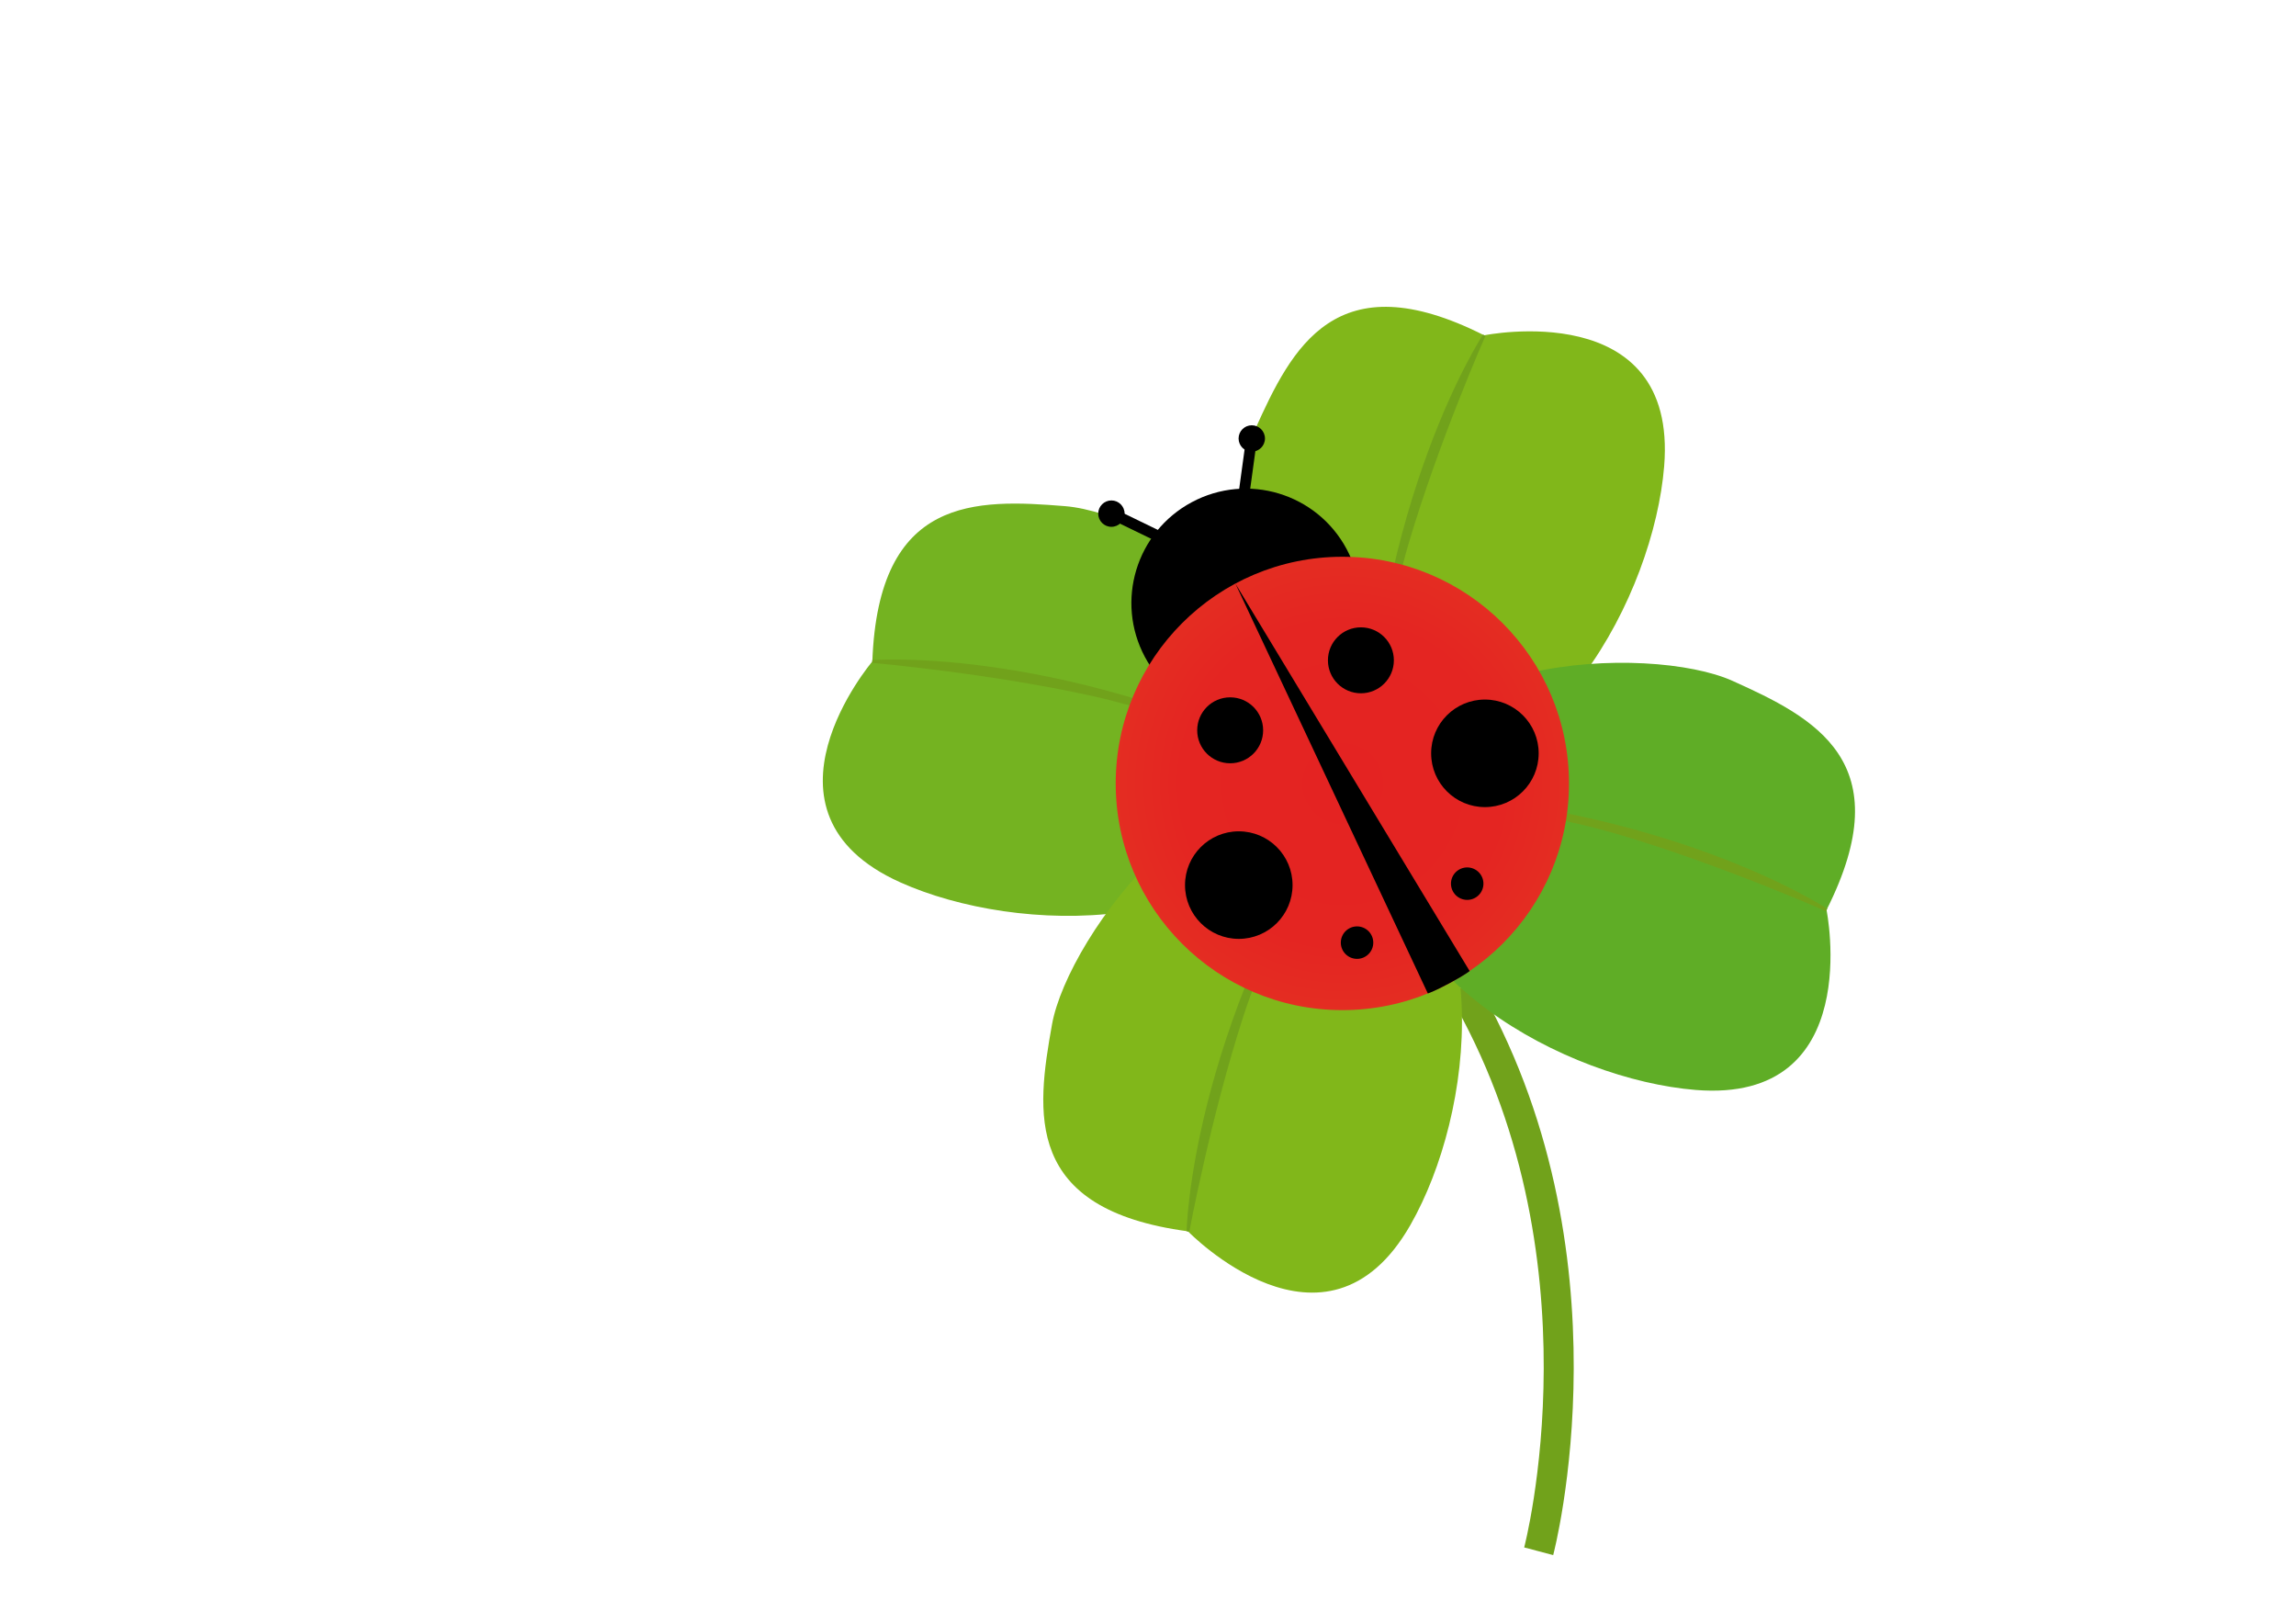 <?xml version="1.0" encoding="utf-8"?>
<!-- Generator: Adobe Illustrator 14.0.0, SVG Export Plug-In . SVG Version: 6.00 Build 43363)  -->
<!DOCTYPE svg PUBLIC "-//W3C//DTD SVG 1.1//EN" "http://www.w3.org/Graphics/SVG/1.1/DTD/svg11.dtd">
<svg version="1.1" id="Ebene_1" xmlns="http://www.w3.org/2000/svg" xmlns:xlink="http://www.w3.org/1999/xlink" x="0px" y="0px"
	 width="841.89px" height="595.28px" viewBox="0 0 841.89 595.28" enable-background="new 0 0 841.89 595.28" xml:space="preserve">
<path fill="none" stroke="#71A21B" stroke-width="11" d="M564.202,568.718c0,0,28.972-109.494-28.133-206.918"/>
<g>
	<path fill="#81B71A" d="M544.212,122.932c-54.381-27.436-70.496,4.5-83.994,34.499c-13.499,29.999-10.5,125.993,49.088,128.993
		s97.093-68.551,100.904-115.494C615.282,108.43,544.212,122.932,544.212,122.932"/>
	<path fill="#71A21B" stroke="#71A21B" d="M544.212,122.932c0,0-39.509,59.864-42.742,163.584c0,0,3.467-49.616,14.461-87.015
		C526.923,162.103,544.212,122.932,544.212,122.932z"/>
</g>
<g>
	<path fill="#74B321" d="M319.865,242.505c2.203-60.871,37.949-59.582,70.739-56.936c32.79,2.647,115.43,51.58,89.315,105.224
		c-26.119,53.643-106.886,51.981-149.843,32.676C272.881,297.763,319.865,242.505,319.865,242.505"/>
	<path fill="#71A21B" stroke="#71A21B" d="M319.865,242.505c0,0,71.498-5.731,163.913,41.47c0,0-45.134-20.897-83.197-29.31
		C362.519,246.255,319.865,242.505,319.865,242.505z"/>
</g>
<g>
	<path fill="#81B71A" d="M435.605,451.427c-60.375-8.062-55.643-43.52-49.846-75.9c5.799-32.381,62.474-109.916,113.347-78.748
		c50.875,31.171,41.43,111.401,18.07,152.296C486.073,503.522,435.605,451.427,435.605,451.427"/>
	<path fill="#71A21B" stroke="#71A21B" d="M435.605,451.427c0,0,1.192-71.717,57.088-159.147c0,0-25.153,42.909-37.198,79.981
		C443.452,409.335,435.605,451.427,435.605,451.427z"/>
</g>
<g>
	<path fill="#5FAD26" d="M669.744,333.597c27.434-54.383-4.5-70.497-34.5-83.996c-30-13.498-125.992-10.499-128.993,49.088
		c-2.999,59.588,68.552,97.094,115.493,100.904C684.244,404.665,669.744,333.597,669.744,333.597"/>
	<path fill="#71A21B" stroke="#71A21B" d="M669.744,333.597c0,0-59.864-39.51-163.585-42.742c0,0,49.617,3.467,87.015,14.459
		C630.573,316.307,669.744,333.597,669.744,333.597z"/>
</g>
<g>
	<path d="M493.777,201.29c10.933,20.421,3.241,45.838-17.183,56.771c-20.422,10.933-45.839,3.24-56.77-17.183
		c-10.932-20.423-3.238-45.84,17.182-56.772C457.432,173.174,482.847,180.867,493.777,201.29z"/>
	
		<radialGradient id="SVGID_1_" cx="493.159" cy="283.374" r="83.114" gradientTransform="matrix(0.877 0.481 -0.481 0.877 196.16 -198.42)" gradientUnits="userSpaceOnUse">
		<stop  offset="0" style="stop-color:#E42322"/>
		<stop  offset="0.714" style="stop-color:#E42522"/>
		<stop  offset="0.971" style="stop-color:#E42C22"/>
		<stop  offset="1" style="stop-color:#E42D22"/>
	</radialGradient>
	<circle fill="url(#SVGID_1_)" cx="492.21" cy="287.223" r="83.104"/>
	<path d="M492.21,287.223"/>
	<path d="M452.99,213.958l70.556,150.239c0,0,1.676-0.383,7.882-3.707c6.206-3.32,7.454-4.502,7.454-4.502L452.99,213.958z"/>
	<circle cx="451.074" cy="267.742" r="12.09"/>
	<circle cx="454.235" cy="324.492" r="19.716"/>
	<circle cx="497.596" cy="345.585" r="5.952"/>
	<circle cx="499.01" cy="242.082" r="12.09"/>
	<circle cx="544.481" cy="276.183" r="19.716"/>
	<path d="M532.743,326.773c1.551,2.898,5.158,3.988,8.057,2.438c2.896-1.553,3.99-5.156,2.439-8.057
		c-1.555-2.898-5.16-3.99-8.059-2.438C532.282,320.268,531.19,323.875,532.743,326.773z"/>
	<g>
		<line fill="#FFFFFF" stroke="#000000" stroke-width="4" x1="455.432" y1="186.292" x2="458.614" y2="163.069"/>
		<circle cx="458.997" cy="160.755" r="4.836"/>
	</g>
	<g>
		<line fill="#FFFFFF" stroke="#000000" stroke-width="4" x1="430.756" y1="199.501" x2="409.667" y2="189.27"/>
		<circle cx="407.529" cy="188.305" r="4.836"/>
	</g>
</g>
</svg>
